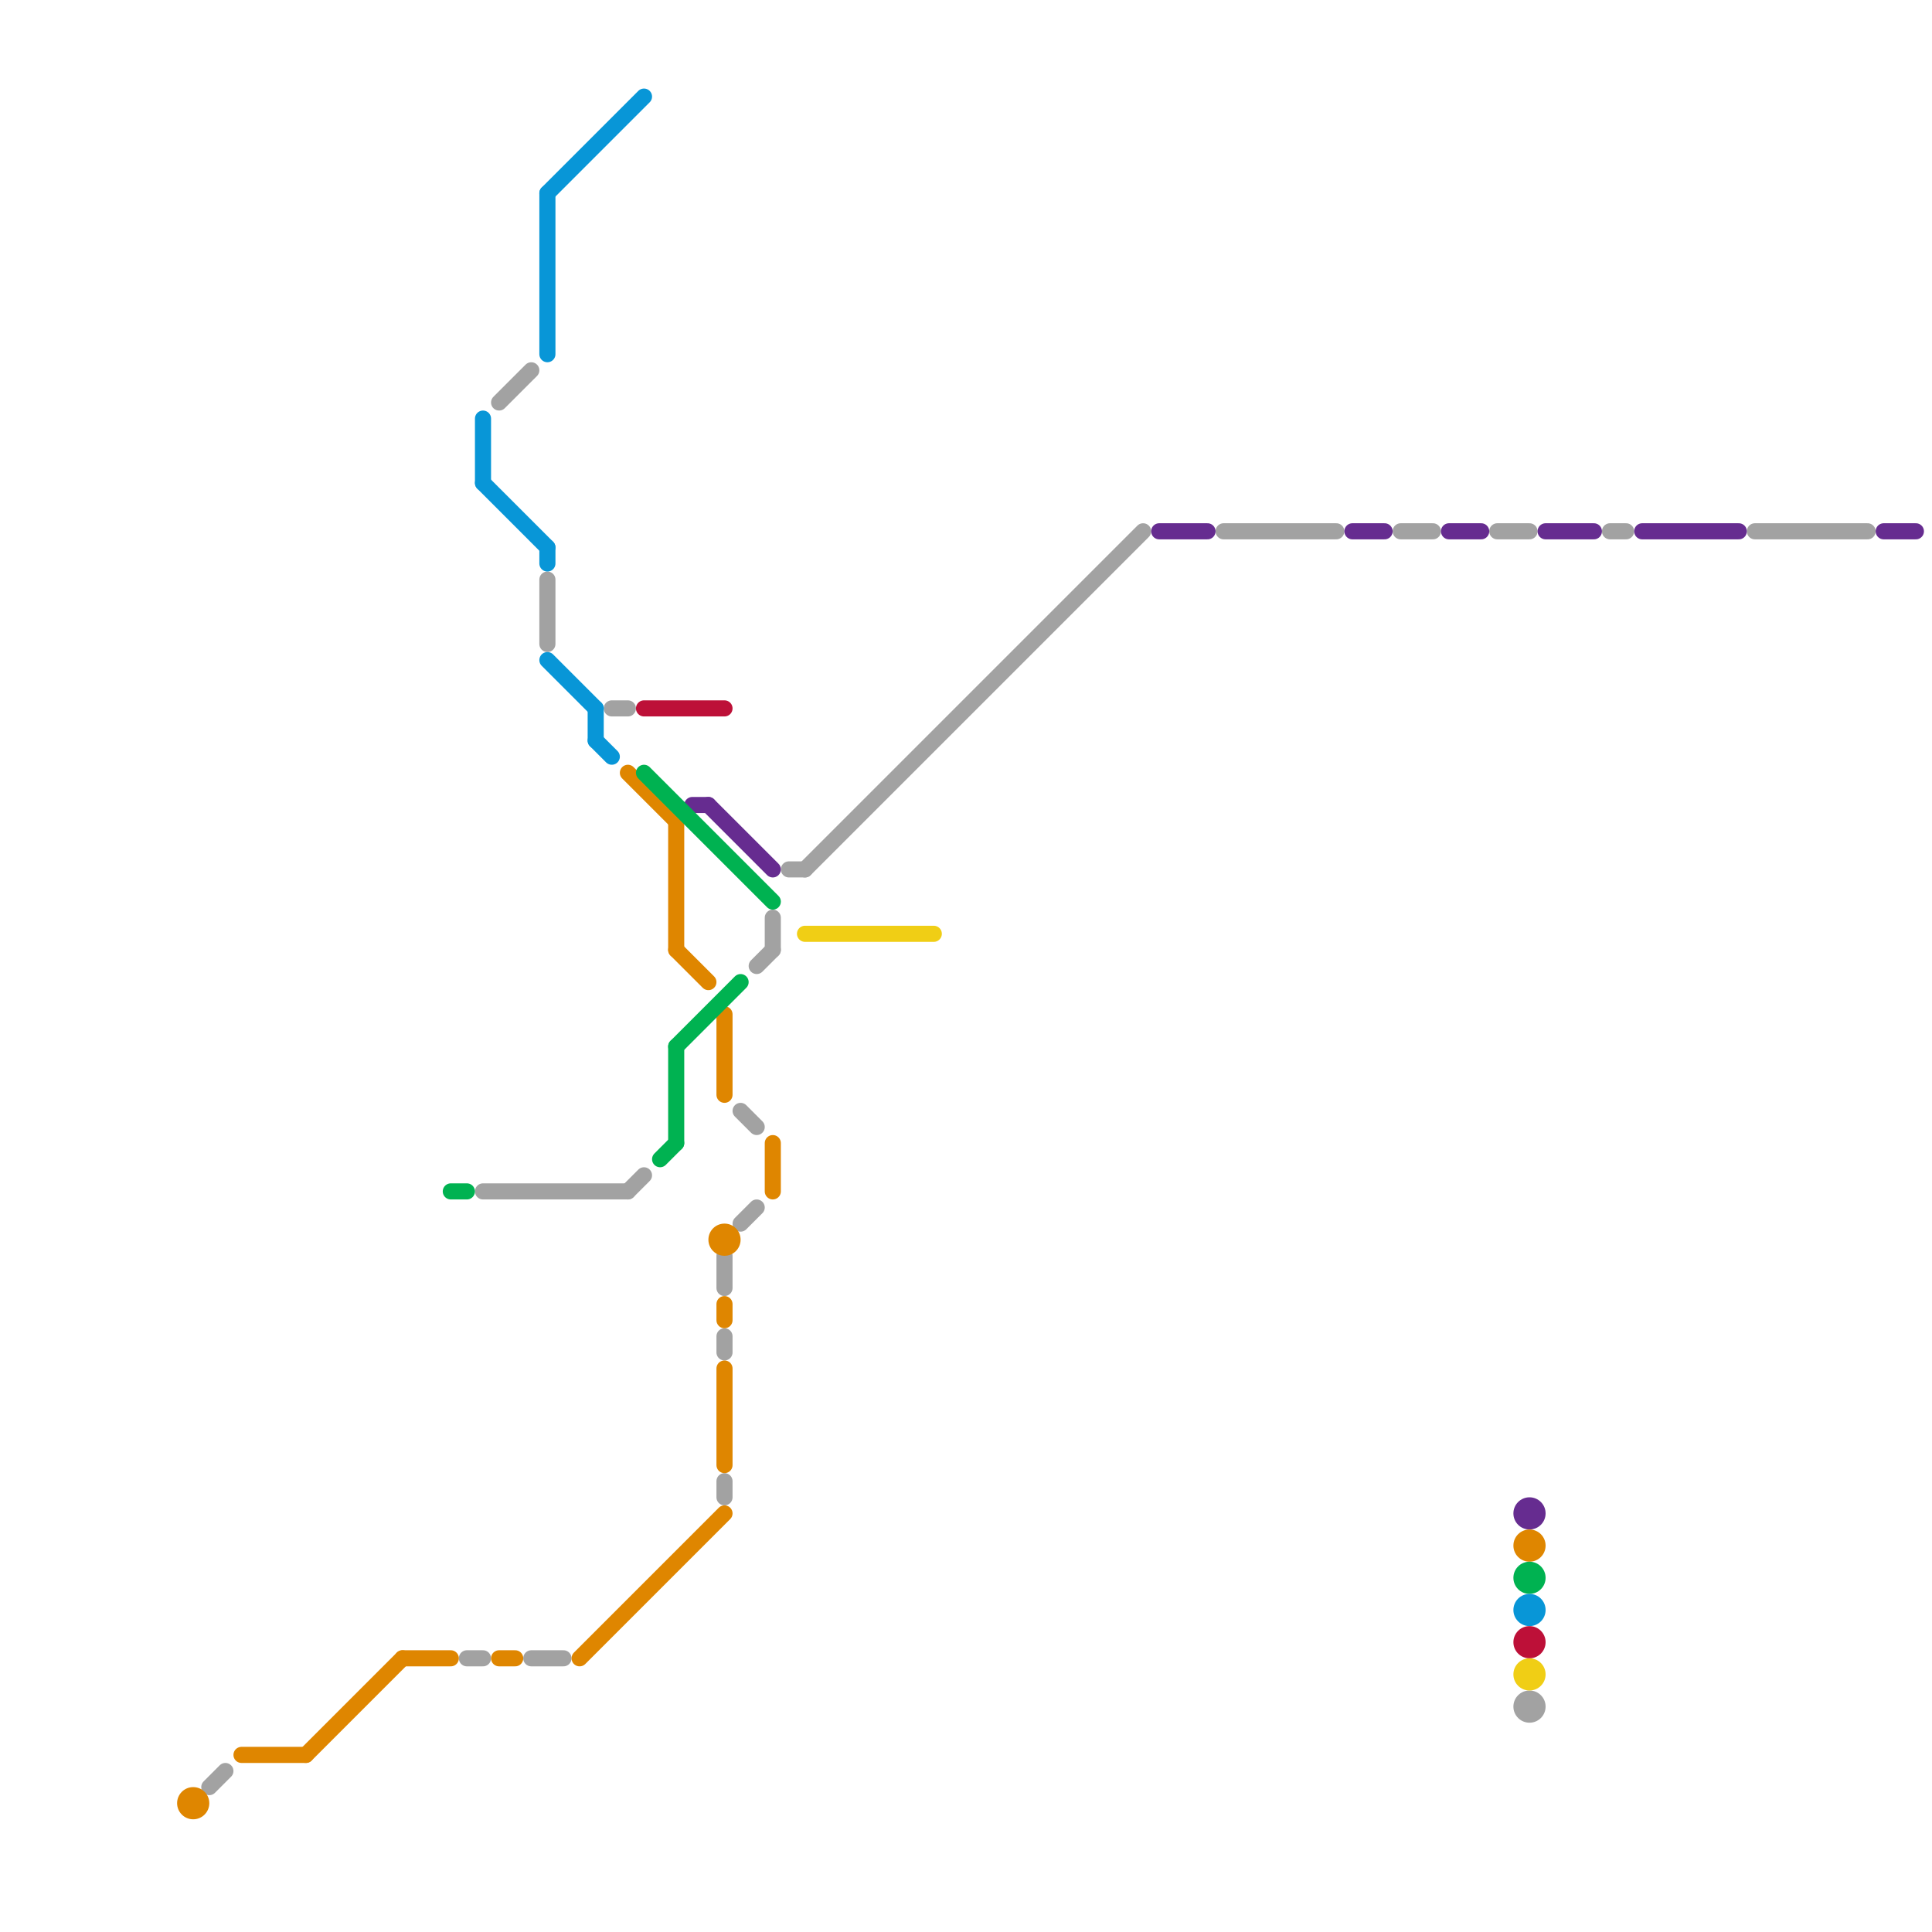 
<svg version="1.1" xmlns="http://www.w3.org/2000/svg" viewBox="0 0 120 120">
<style>text { font: 1px Helvetica; font-weight: 600; white-space: pre; dominant-baseline: central; } line { stroke-width: 1; fill: none; stroke-linecap: round; stroke-linejoin: round; } .c0 { stroke: #a2a2a2 } .c1 { stroke: #662c90 } .c2 { stroke: #df8600 } .c3 { stroke: #00b251 } .c4 { stroke: #0896d7 } .c5 { stroke: #bd1038 } .c6 { stroke: #f0ce15 }</style><defs><g id="wm-xf"><circle r="1.2" fill="#000"/><circle r="0.9" fill="#fff"/><circle r="0.6" fill="#000"/><circle r="0.3" fill="#fff"/></g><g id="wm"><circle r="0.6" fill="#000"/><circle r="0.3" fill="#fff"/></g></defs><line class="c0" x1="13" y1="111" x2="14" y2="110"/><line class="c0" x1="100" y1="33" x2="101" y2="33"/><line class="c0" x1="87" y1="33" x2="89" y2="33"/><line class="c0" x1="29" y1="103" x2="30" y2="103"/><line class="c0" x1="46" y1="69" x2="47" y2="70"/><line class="c0" x1="109" y1="33" x2="116" y2="33"/><line class="c0" x1="93" y1="33" x2="95" y2="33"/><line class="c0" x1="50" y1="54" x2="71" y2="33"/><line class="c0" x1="30" y1="74" x2="39" y2="74"/><line class="c0" x1="45" y1="78" x2="45" y2="80"/><line class="c0" x1="45" y1="92" x2="45" y2="93"/><line class="c0" x1="47" y1="60" x2="48" y2="59"/><line class="c0" x1="49" y1="54" x2="50" y2="54"/><line class="c0" x1="34" y1="36" x2="34" y2="40"/><line class="c0" x1="48" y1="57" x2="48" y2="59"/><line class="c0" x1="45" y1="83" x2="45" y2="84"/><line class="c0" x1="76" y1="33" x2="83" y2="33"/><line class="c0" x1="31" y1="25" x2="33" y2="23"/><line class="c0" x1="33" y1="103" x2="35" y2="103"/><line class="c0" x1="46" y1="76" x2="47" y2="75"/><line class="c0" x1="39" y1="74" x2="40" y2="73"/><line class="c0" x1="38" y1="44" x2="39" y2="44"/><circle cx="95" cy="106" r="1" fill="#a2a2a2" /><line class="c1" x1="44" y1="50" x2="48" y2="54"/><line class="c1" x1="43" y1="50" x2="44" y2="50"/><line class="c1" x1="90" y1="33" x2="92" y2="33"/><line class="c1" x1="96" y1="33" x2="99" y2="33"/><line class="c1" x1="72" y1="33" x2="75" y2="33"/><line class="c1" x1="102" y1="33" x2="108" y2="33"/><line class="c1" x1="84" y1="33" x2="86" y2="33"/><line class="c1" x1="117" y1="33" x2="119" y2="33"/><circle cx="95" cy="94" r="1" fill="#662c90" /><line class="c2" x1="36" y1="103" x2="45" y2="94"/><line class="c2" x1="15" y1="109" x2="19" y2="109"/><line class="c2" x1="19" y1="109" x2="25" y2="103"/><line class="c2" x1="31" y1="103" x2="32" y2="103"/><line class="c2" x1="45" y1="85" x2="45" y2="91"/><line class="c2" x1="45" y1="81" x2="45" y2="82"/><line class="c2" x1="42" y1="59" x2="44" y2="61"/><line class="c2" x1="45" y1="63" x2="45" y2="68"/><line class="c2" x1="48" y1="71" x2="48" y2="74"/><line class="c2" x1="25" y1="103" x2="28" y2="103"/><line class="c2" x1="42" y1="51" x2="42" y2="59"/><line class="c2" x1="39" y1="48" x2="42" y2="51"/><circle cx="45" cy="77" r="1" fill="#df8600" /><circle cx="12" cy="112" r="1" fill="#df8600" /><circle cx="95" cy="96" r="1" fill="#df8600" /><line class="c3" x1="28" y1="74" x2="29" y2="74"/><line class="c3" x1="41" y1="72" x2="42" y2="71"/><line class="c3" x1="42" y1="65" x2="46" y2="61"/><line class="c3" x1="40" y1="48" x2="48" y2="56"/><line class="c3" x1="42" y1="65" x2="42" y2="71"/><circle cx="95" cy="98" r="1" fill="#00b251" /><line class="c4" x1="34" y1="34" x2="34" y2="35"/><line class="c4" x1="30" y1="30" x2="34" y2="34"/><line class="c4" x1="30" y1="26" x2="30" y2="30"/><line class="c4" x1="34" y1="12" x2="34" y2="22"/><line class="c4" x1="34" y1="41" x2="37" y2="44"/><line class="c4" x1="34" y1="12" x2="40" y2="6"/><line class="c4" x1="37" y1="46" x2="38" y2="47"/><line class="c4" x1="37" y1="44" x2="37" y2="46"/><circle cx="95" cy="100" r="1" fill="#0896d7" /><line class="c5" x1="40" y1="44" x2="45" y2="44"/><circle cx="95" cy="102" r="1" fill="#bd1038" /><line class="c6" x1="50" y1="58" x2="58" y2="58"/><circle cx="95" cy="104" r="1" fill="#f0ce15" />
</svg>
